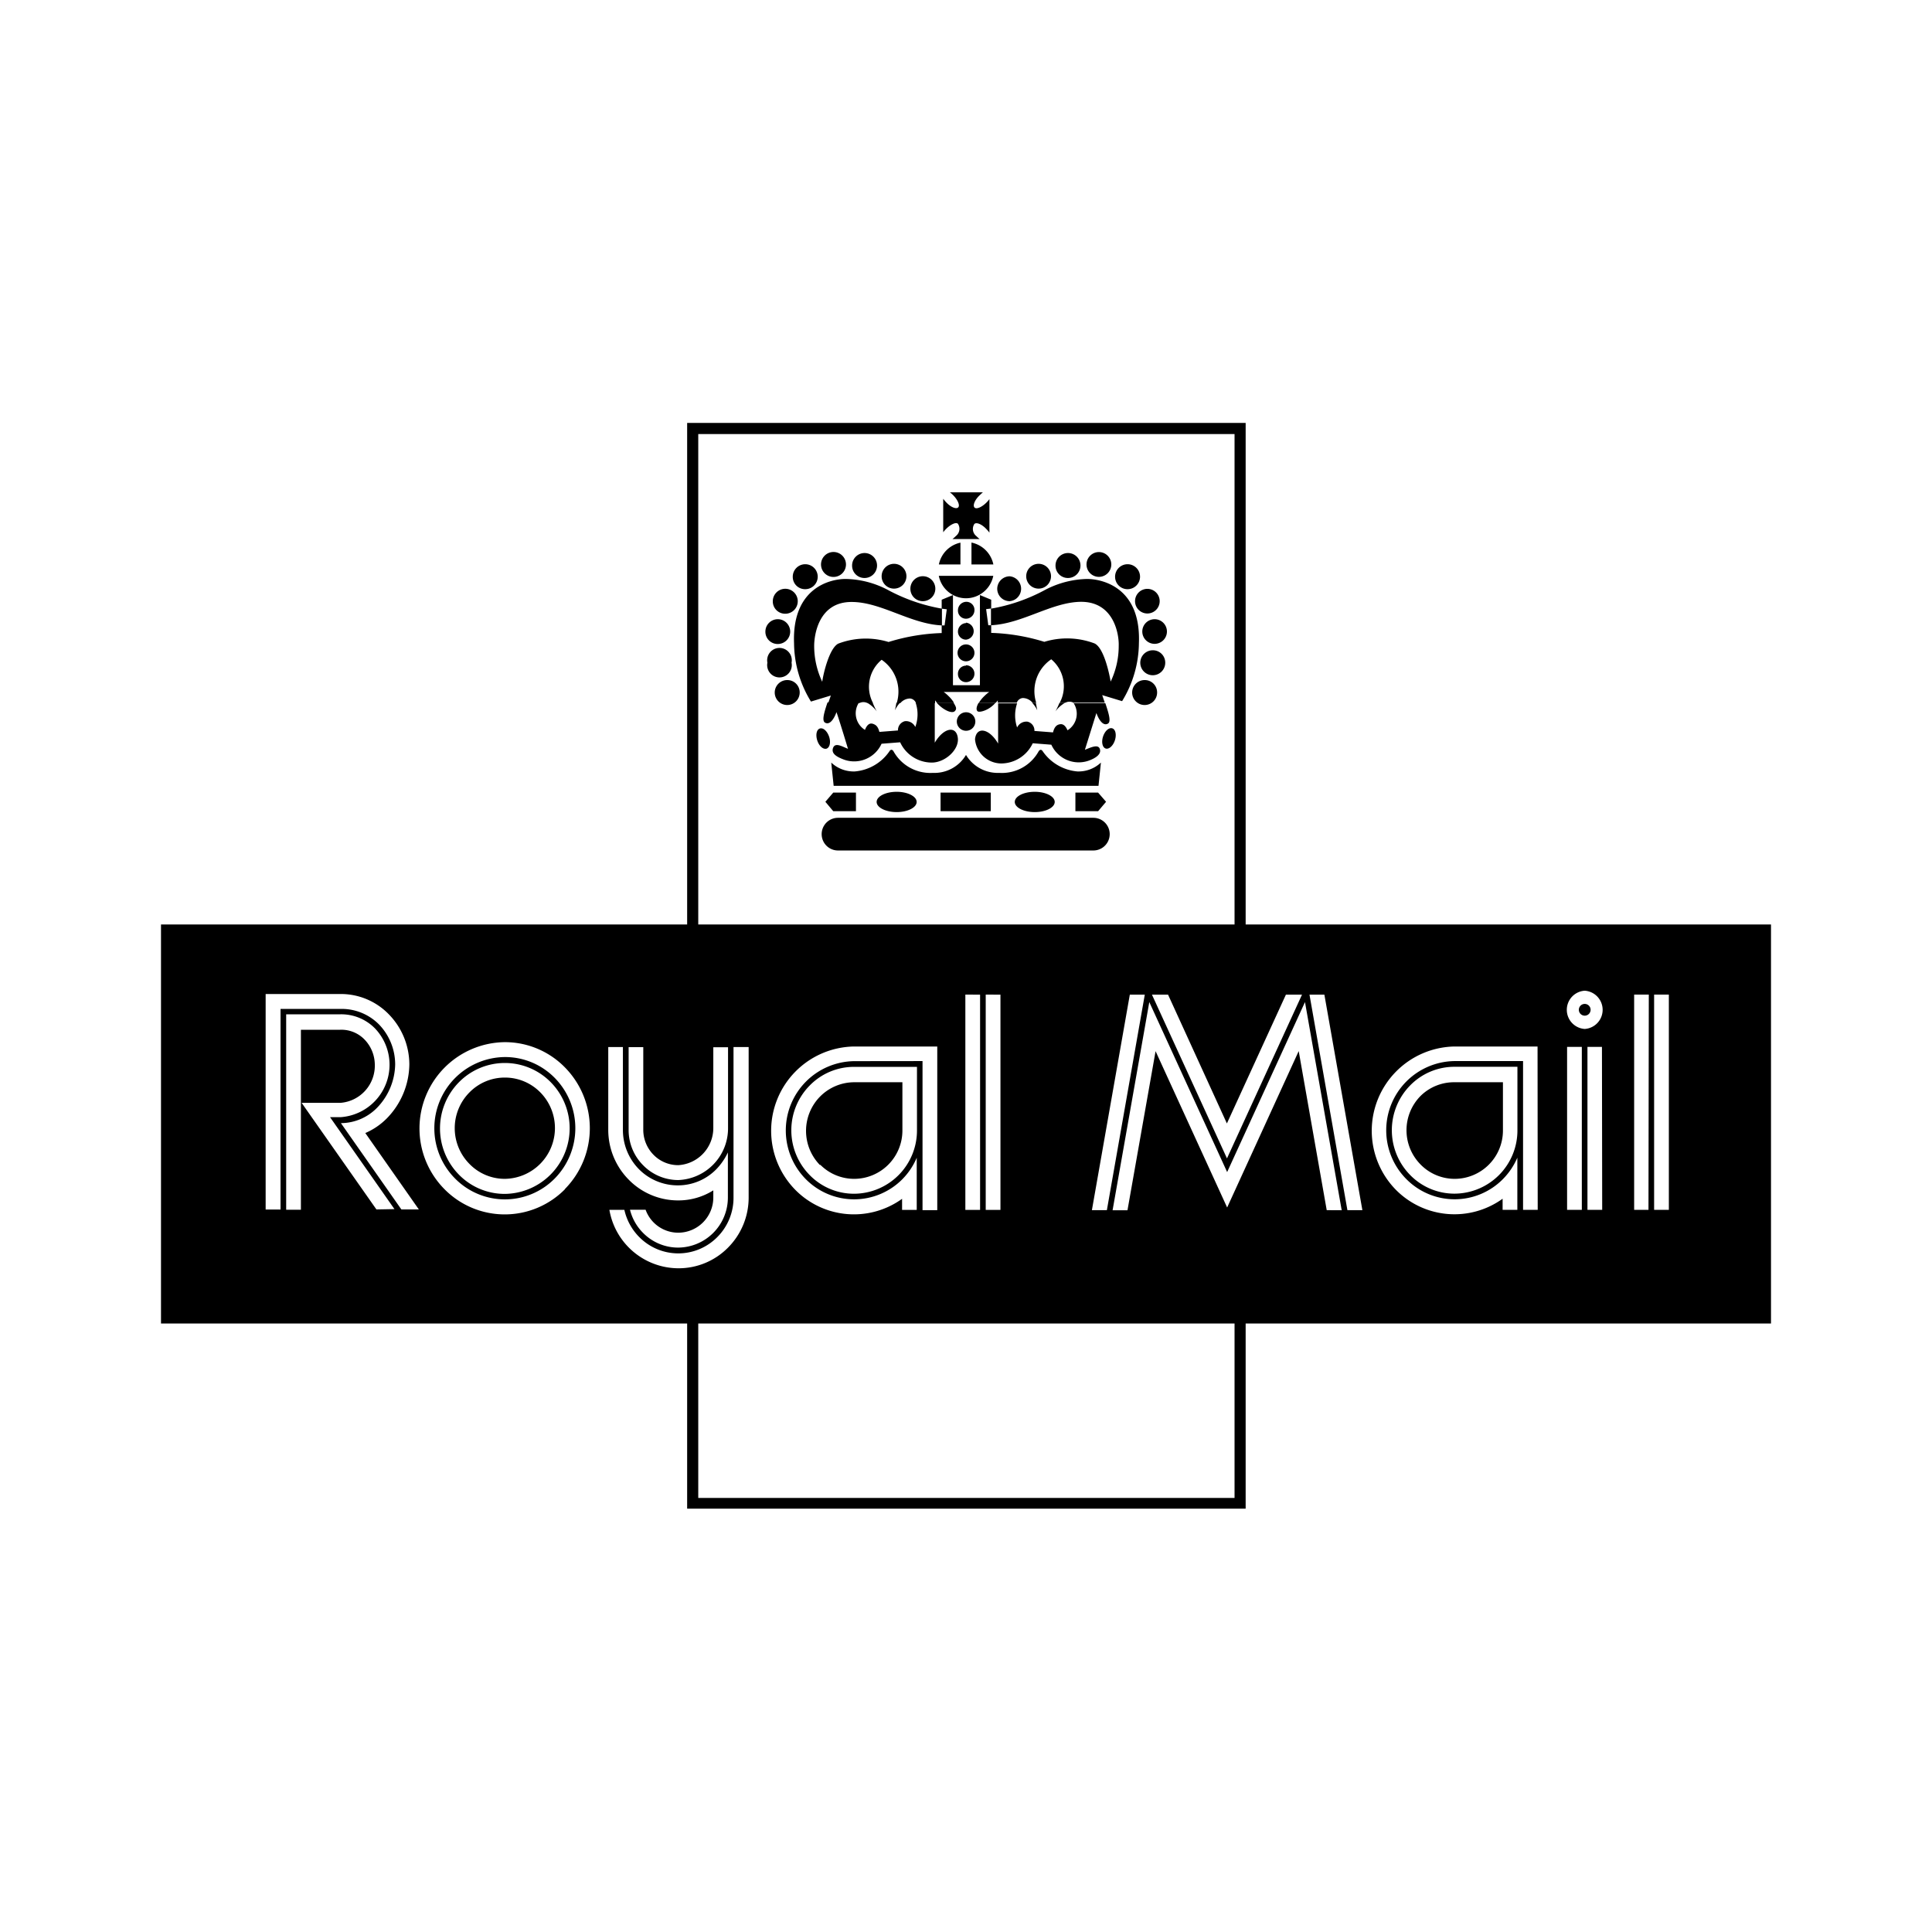 <?xml version="1.0" encoding="utf-8"?>
<!-- Generator: www.svgicons.com -->
<svg xmlns="http://www.w3.org/2000/svg" width="800" height="800" viewBox="0 0 24 24">
<path fill="currentColor" d="M13.506 7.192a1.178 1.178 0 0 0-.52.134a2.19 2.19 0 0 1-.676.235v.206c.389-.017.756-.289 1.12-.291c.415 0 .472.416.467.545a1.026 1.026 0 0 1-.1.446c-.017-.1-.084-.419-.2-.474a.965.965 0 0 0-.624-.02a2.478 2.478 0 0 0-.66-.111v-.095h-.036l-.027-.2l.063-.008V7.45l-.14-.058v1.12h-.335v-1.12l-.14.058v.111l.063.008l-.027.2h-.036v.095a2.483 2.483 0 0 0-.66.111a.965.965 0 0 0-.624.02c-.111.055-.186.37-.2.474a1.042 1.042 0 0 1-.1-.447c0-.128.052-.547.467-.544c.364 0 .731.274 1.12.291v-.208a2.217 2.217 0 0 1-.676-.235a1.165 1.165 0 0 0-.52-.134c-.2 0-.668.116-.641.8a1.4 1.4 0 0 0 .21.723l.247-.075l-.033.094h.388a.11.11 0 0 1 .1 0h.069a.435.435 0 0 1 .107-.538a.48.48 0 0 1 .187.539h.045a.161.161 0 0 1 .121-.058a.087.087 0 0 1 .074.058h.237V8.7a.307.307 0 0 0 .024.029h.21a.4.4 0 0 0-.07-.085a.415.415 0 0 0-.057-.048h.565a.415.415 0 0 0-.057.048a.4.4 0 0 0-.07.085h.21a.307.307 0 0 0 .024-.029v.029h.236a.088.088 0 0 1 .074-.058a.161.161 0 0 1 .121.058h.046a.477.477 0 0 1 .187-.539a.437.437 0 0 1 .106.539h.07a.108.108 0 0 1 .1 0h.389l-.032-.094l.247.075a1.4 1.4 0 0 0 .209-.722c.026-.679-.438-.794-.642-.796m.076 2.967H10.41a.203.203 0 1 0 0 .406h3.172a.203.203 0 1 0 0-.406m-2.692-.197c0 .069.112.126.249.126s.248-.057.248-.126s-.111-.126-.248-.126s-.249.056-.249.126m-.539.115h.282v-.231h-.282l-.098.114Zm1.333-.231h.624v.231h-.624zm1.675 0v.231h.282l.099-.117l-.099-.114Zm-.753.116c0 .069.11.126.248.126s.248-.057.248-.126s-.111-.126-.248-.126s-.248.056-.248.126M11.1 9.334c-.016-.027-.037-.026-.052 0a.58.58 0 0 1-.428.249a.406.406 0 0 1-.294-.11l.03.289h3.29l.03-.289a.406.406 0 0 1-.294.11a.584.584 0 0 1-.428-.249c-.015-.025-.036-.026-.052 0a.521.521 0 0 1-.488.267a.46.46 0 0 1-.414-.223a.456.456 0 0 1-.412.223a.523.523 0 0 1-.488-.267m.536-.603l.024.024c.078.075.168.11.2.08s.013-.059-.014-.105h-.21zm1.475.106a.39.39 0 0 1 .118-.106h-.068a1 1 0 0 1-.05.106m.223-.107a.242.242 0 0 1-.073.342c-.032-.074-.069-.081-.1-.074c-.031.007-.062.026-.08.1l-.231-.018a.112.112 0 0 0-.085-.115a.127.127 0 0 0-.13.072a.467.467 0 0 1 0-.3h-.236v.5c-.112-.193-.272-.215-.287-.053a.33.33 0 0 0 .324.3a.435.435 0 0 0 .393-.251l.231.018a.374.374 0 0 0 .459.2c.1-.035.166-.087.143-.149c-.023-.062-.117-.014-.185.012l.143-.457c.012.038.069.174.143.132c.04-.023.014-.117-.032-.253h-.389zm-1.177 0c-.027.046-.034.086-.014.105c.02.019.122-.005.2-.08l.024-.024h-.21zm-.703.001h-.079a.454.454 0 0 1-.005.3a.127.127 0 0 0-.13-.072a.114.114 0 0 0-.085.115l-.231.018c-.018-.07-.045-.088-.079-.1c-.034-.012-.071 0-.1.075a.242.242 0 0 1-.073-.342h-.392c-.046.135-.071.229-.031.252c.073.042.13-.094.142-.131c.047.136.143.456.143.456c-.068-.026-.158-.084-.185-.012c-.027.072.046.114.143.149a.374.374 0 0 0 .459-.2l.231-.018a.434.434 0 0 0 .393.252c.164 0 .337-.157.324-.3c-.015-.162-.174-.139-.287.053v-.5h-.158zm-.275 0h-.044q-.007.043-.018.093a.368.368 0 0 1 .062-.093m-.288.106a1.133 1.133 0 0 1-.05-.107h-.069a.376.376 0 0 1 .119.107m1.994-.013l-.017-.093h-.046a.325.325 0 0 1 .063.093m-.954-2.083a.347.347 0 0 0-.268.271h.268zm.069.691a.347.347 0 0 0 .339-.279h-.677a.346.346 0 0 0 .338.279m-.538.036a.155.155 0 1 0-.153-.154a.154.154 0 0 0 .153.154m-.357-.156a.154.154 0 1 0-.153-.154a.153.153 0 0 0 .153.154m.895.164a.105.105 0 0 0-.1.105a.1.1 0 0 0 .1.105a.106.106 0 0 0 .105-.106a.1.1 0 0 0-.105-.104m0 .264a.106.106 0 0 0-.1.106a.1.1 0 0 0 .1.1a.106.106 0 0 0 0-.211zm0 .265a.105.105 0 0 0 0 .21a.105.105 0 0 0 0-.21m0 .264a.1.1 0 0 0-.1.105a.1.1 0 0 0 .1.1a.105.105 0 0 0 0-.21zM10.738 7.18a.155.155 0 1 0-.153-.154a.153.153 0 0 0 .153.154m3.067-.168a.154.154 0 0 1-.154.154a.154.154 0 0 1-.154-.154a.154.154 0 0 1 .154-.154a.154.154 0 0 1 .154.154m.295.458a.153.153 0 1 0 .152-.155a.153.153 0 0 0-.152.155m-.095-.151a.155.155 0 1 0-.153-.154a.154.154 0 0 0 .153.154m-.74-.139a.155.155 0 1 0-.153-.154a.153.153 0 0 0 .153.154m-.365.132a.154.154 0 1 0-.152-.154a.153.153 0 0 0 .152.154m-1-.805a.113.113 0 0 1-.025.151a.389.389 0 0 1-.043.038h.337a.433.433 0 0 1-.04-.036a.113.113 0 0 1-.025-.151c.024-.024.09 0 .149.063a.379.379 0 0 1 .038.045V6.2a.362.362 0 0 1-.036.042c-.059.059-.125.087-.149.063c-.024-.024 0-.092.062-.151c.015-.014.028-.027.042-.038h-.41a.341.341 0 0 1 .041.036c.058.059.086.127.062.151c-.024.024-.09 0-.149-.063a.507.507 0 0 1-.037-.044v.416a.425.425 0 0 1 .035-.041c.06-.06.126-.088.148-.064m.642.961a.155.155 0 0 0 0-.309a.156.156 0 0 0-.154.155a.154.154 0 0 0 .154.154m-.474-.728v.272h.272a.349.349 0 0 0-.272-.272m-2.317.884A.155.155 0 1 0 9.6 7.47a.153.153 0 0 0 .151.154m.082.608a.153.153 0 1 0-.3 0a.153.153 0 1 0 .3 0m-.052.216a.155.155 0 1 0 .153.154a.153.153 0 0 0-.153-.154M9.66 8a.154.154 0 1 0-.152-.154A.152.152 0 0 0 9.66 8m.608 1.3c.04-.014.055-.081.031-.15c-.024-.069-.074-.114-.115-.1c-.041.014-.054.08-.031.15c.023.07.074.112.115.1m.084-2.133a.155.155 0 1 0-.153-.155a.155.155 0 0 0 .153.155m3.87 1.281a.155.155 0 1 0 .152.154a.153.153 0 0 0-.152-.154m-.404.6c-.041-.014-.092.031-.115.1c-.023.069-.009.136.031.15c.04.014.092-.031.115-.1c.023-.069.009-.137-.031-.15m-1.702-.086a.115.115 0 1 0-.116.116a.115.115 0 0 0 .116-.116m2.227-1.27a.153.153 0 0 0-.153.154a.153.153 0 1 0 .153-.154M10 7.319a.155.155 0 1 0-.152-.154a.152.152 0 0 0 .152.154m4.322.759a.155.155 0 1 0 .153.154a.153.153 0 0 0-.153-.154m-4.134 6.389a.593.593 0 0 0 .422.177a.6.6 0 0 0 .6-.6v-.6h-.6a.6.6 0 0 0-.422.177a.608.608 0 0 0 0 .854zm9.498-1.996a.073.073 0 1 0 .073.073a.073.073 0 0 0-.073-.073m-2.038 1.142a.606.606 0 0 0 0 .854a.592.592 0 0 0 .422.177a.6.6 0 0 0 .6-.6v-.6h-.6a.592.592 0 0 0-.422.169m-11.376-.227a.614.614 0 0 0-.44.184a.631.631 0 0 0 0 .889a.611.611 0 0 0 .44.185a.631.631 0 0 0 .44-1.074a.615.615 0 0 0-.44-.184m9.202-1.902v-6.23H8.536v6.23H2v4.957h6.536v2.3h6.938v-2.3H22v-4.957zm.5.872h.2l-.932 2.034l-.932-2.034h.2l.731 1.6zm-7.3-6.964h6.662v6.092H8.674Zm5.547 6.964l-.471 2.677h-.186l.471-2.677zm-1.793 0v2.674h-.183v-2.675zm-.253 0v2.674h-.183v-2.675zm-1.565.826a.861.861 0 0 0-.6 1.466a.844.844 0 0 0 1.2 0a.857.857 0 0 0 .178-.266v.648h-.182v-.138a1.023 1.023 0 0 1-1.328-.113A1.047 1.047 0 0 1 10.61 13h1.033v2.033h-.183v-1.852zm.781.071v.788a.785.785 0 0 1-.781.788a.768.768 0 0 1-.551-.231a.792.792 0 0 1 0-1.114a.768.768 0 0 1 .551-.231zm-3.582-.245h.182v1.027a.443.443 0 0 0 .128.311a.428.428 0 0 0 .307.128a.462.462 0 0 0 .435-.465v-1h.183v1a.643.643 0 0 1-.618.65a.61.61 0 0 1-.436-.183a.619.619 0 0 1-.181-.441Zm-3.133 2.016L3.747 13.7h.482a.463.463 0 0 0 .427-.476a.454.454 0 0 0-.13-.313a.4.4 0 0 0-.3-.119h-.488v2.236h-.183V12.6h.674a.588.588 0 0 1 .427.173a.653.653 0 0 1-.427 1.105H4.1l.8 1.142zm.31 0l-.751-1.072a.632.632 0 0 0 .45-.192a.794.794 0 0 0 .224-.539a.717.717 0 0 0-.2-.494a.653.653 0 0 0-.476-.194h-.748v2.492H3.3v-2.677h.927a.829.829 0 0 1 .6.249a.894.894 0 0 1 .258.624a.974.974 0 0 1-.278.67a.842.842 0 0 1-.269.184l.665.949zm2.034-.253a1.051 1.051 0 0 1-1.5 0a1.072 1.072 0 0 1 .749-1.825a1.043 1.043 0 0 1 .748.313a1.077 1.077 0 0 1 0 1.512zm.536-1.764h.182v1.027a.694.694 0 0 0 .2.491a.678.678 0 0 0 .486.2a.666.666 0 0 0 .474-.2a.772.772 0 0 0 .144-.209v.558a.622.622 0 0 1-.618.624a.611.611 0 0 1-.436-.183a.619.619 0 0 1-.162-.287h.194a.431.431 0 0 0 .406.285a.437.437 0 0 0 .435-.439v-.087a.815.815 0 0 1-.435.125a.857.857 0 0 1-.615-.257a.879.879 0 0 1-.255-.622Zm.87 2.748a.873.873 0 0 1-.856-.726h.186a.692.692 0 0 0 .184.337a.681.681 0 0 0 .972 0a.69.69 0 0 0 .2-.491v-1.868H9.3v1.868a.88.88 0 0 1-.255.622a.862.862 0 0 1-.619.258m6.91 2.853H8.674v-2.167h6.662zm1.145-3.575l-.348-1.976L15.244 15l-.889-1.942l-.349 1.976h-.185l.456-2.586l.967 2.112l.967-2.112l.456 2.586zm.257 0l-.471-2.677h.185l.472 2.677zm2.112-.993a.785.785 0 0 1-.78.788a.768.768 0 0 1-.552-.231a.794.794 0 0 1 0-1.114a.768.768 0 0 1 .552-.231h.78zm.252.989h-.182v-1.848h-.85a.86.86 0 0 0-.6 1.466a.843.843 0 0 0 1.2 0a.86.86 0 0 0 .179-.266v.648h-.183v-.138a1.023 1.023 0 0 1-1.328-.113A1.047 1.047 0 0 1 18.07 13h1.03zm.548 0h-.183v-2.024h.183zm.253 0h-.183v-2.024h.18zm-.217-2.247a.238.238 0 0 1 0-.475a.238.238 0 0 1 0 .475m.792 2.247H20.3v-2.674h.182zm.253 0h-.183v-2.674h.183zM6.272 13.131a.885.885 0 0 0-.619 1.509a.869.869 0 0 0 1.238 0a.891.891 0 0 0 0-1.25a.864.864 0 0 0-.619-.259m0 1.7a.794.794 0 0 1-.57-.238a.818.818 0 0 1 0-1.15a.8.8 0 0 1 1.139 0a.815.815 0 0 1-.569 1.388"/>
</svg>